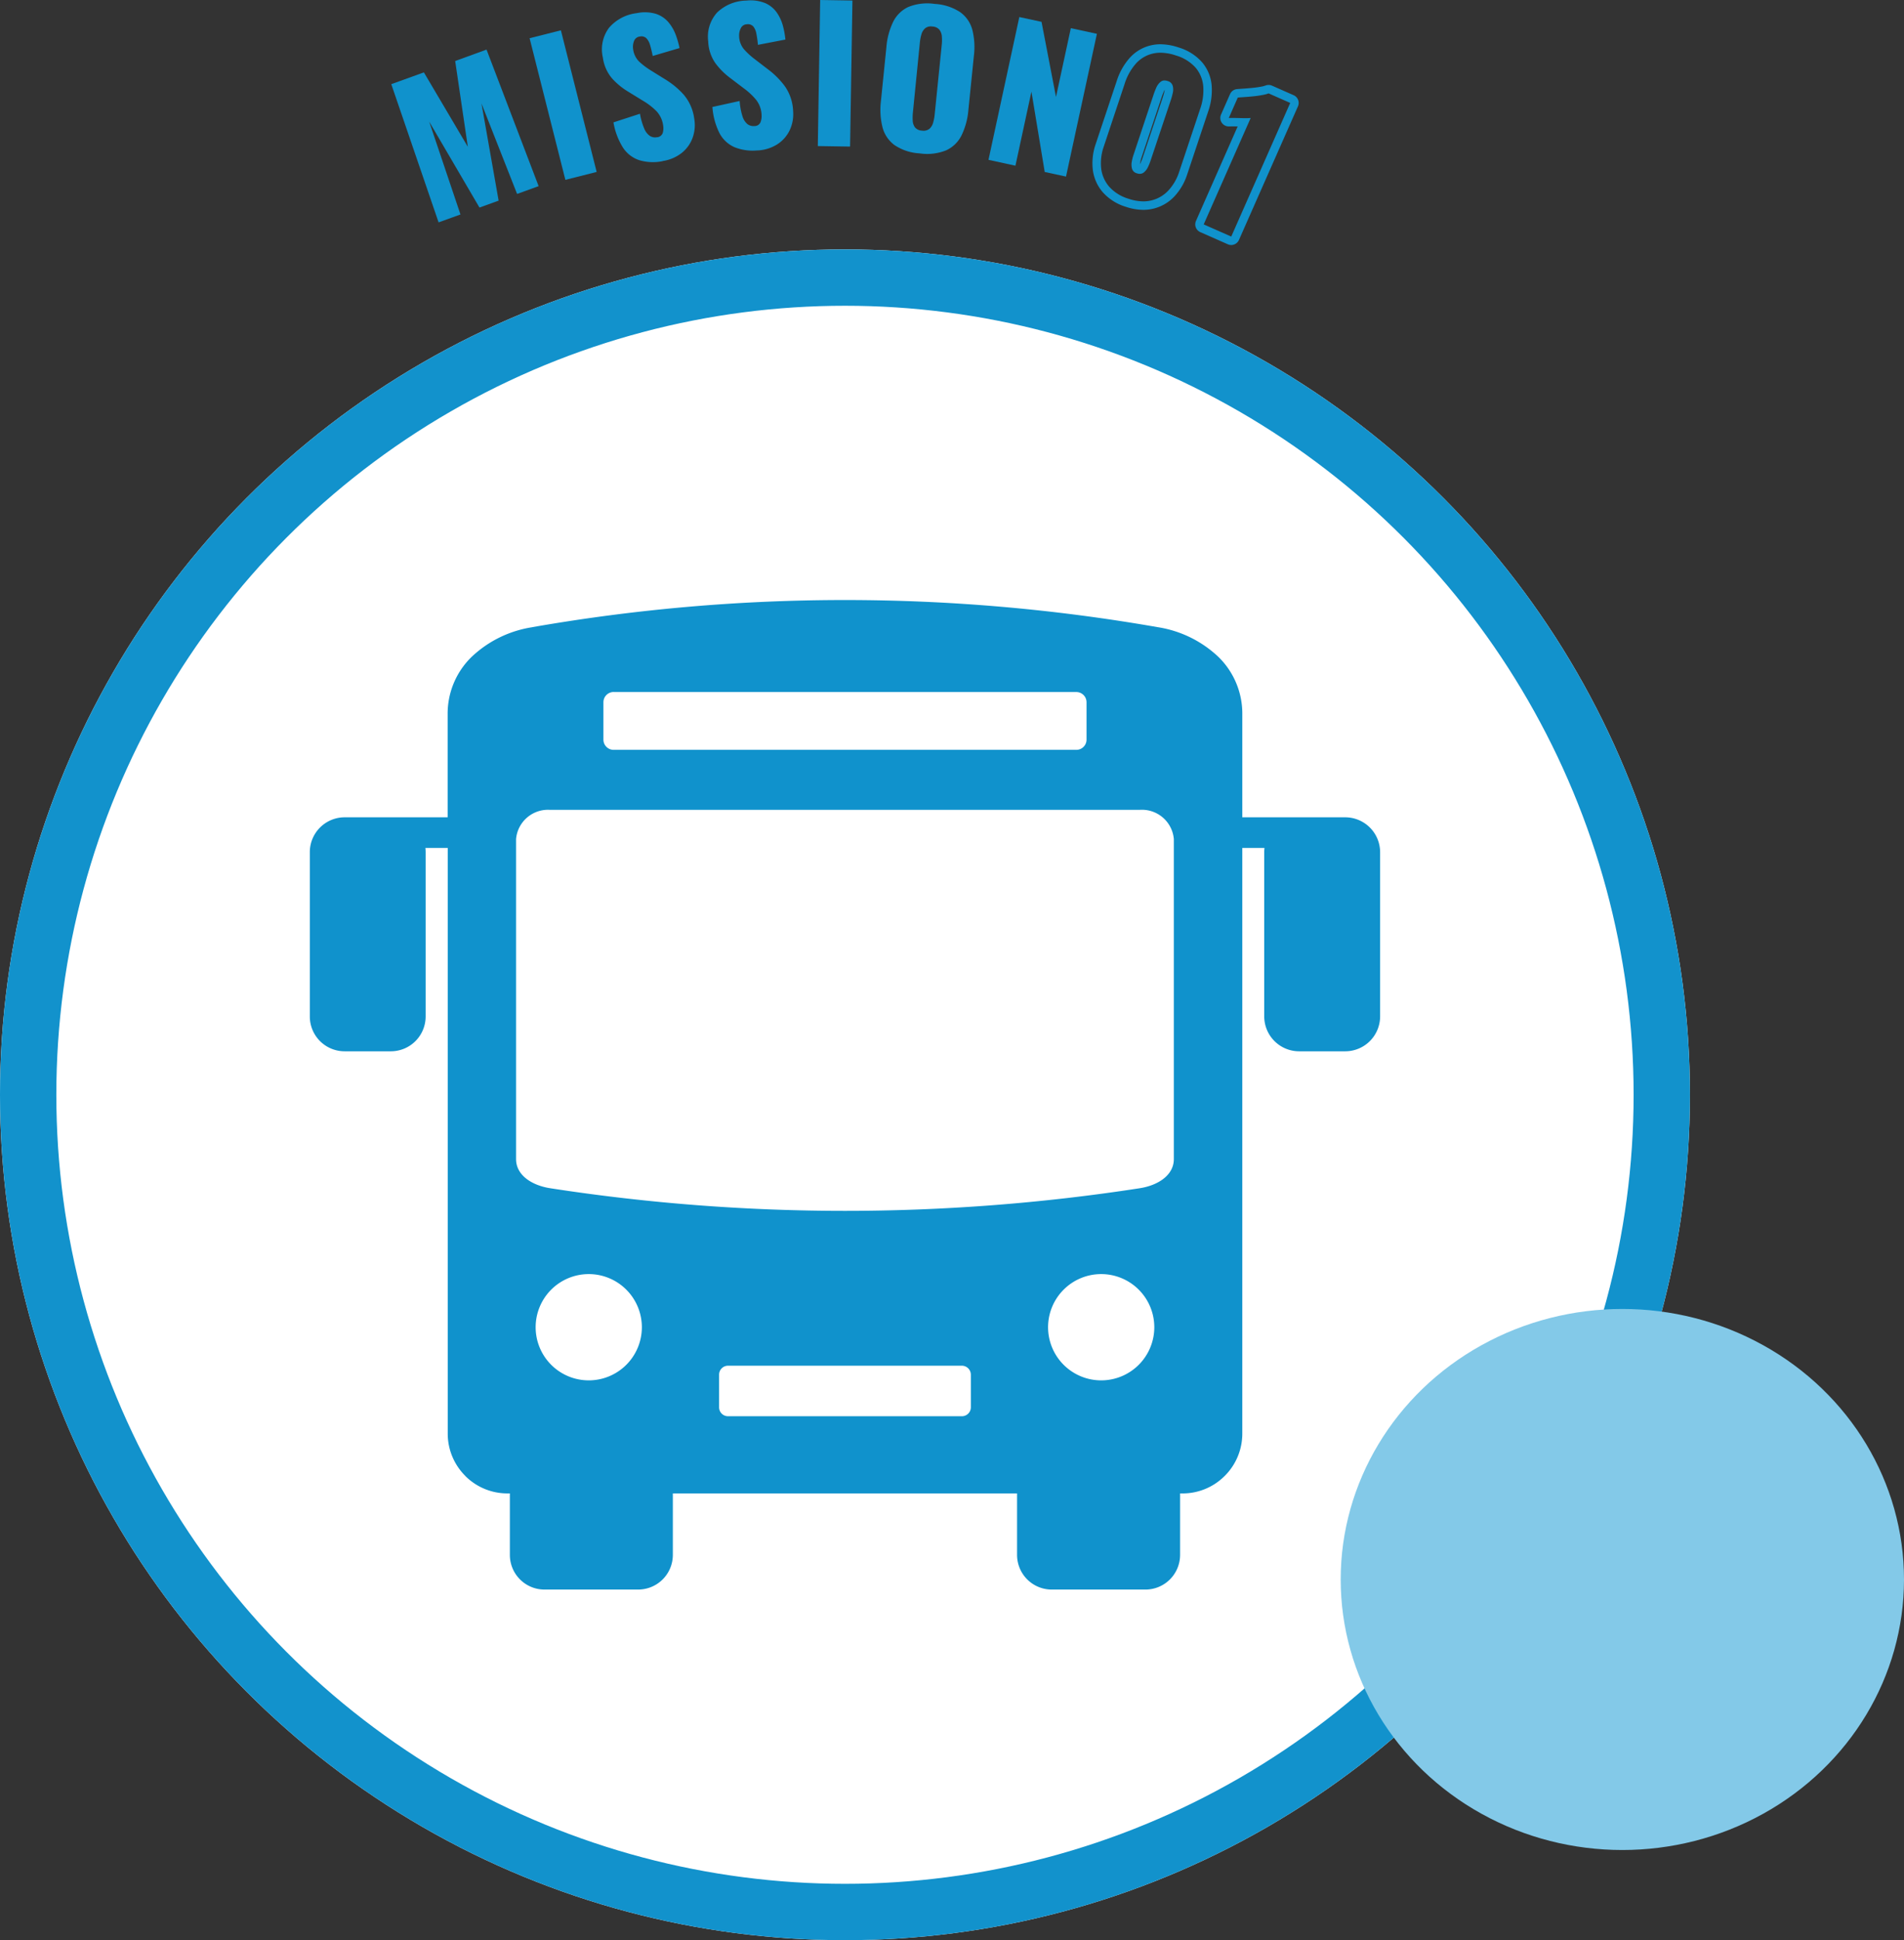 <svg xmlns="http://www.w3.org/2000/svg" width="169" height="172.126"><rect width="100%" height="100%" fill="#333333" stroke="none"/><defs><clipPath id="a"><path data-name="長方形 1112" fill="none" d="M0 0h95v87.786H0z"/></clipPath><clipPath id="b"><path data-name="長方形 1123" transform="translate(0 .001)" fill="none" d="M0 0h80.54v21.737H0z"/></clipPath></defs><g data-name="グループ 7492"><g data-name="コンポーネント 6 – 4" transform="translate(0 22.126)"><g data-name="グループ 1414"><g data-name="楕円形 7" fill="#fff" stroke="#1292cc" stroke-width="5"><circle cx="75" cy="75" r="75" stroke="none"/><circle cx="75" cy="75" r="72.5" fill="none"/></g><g data-name="グループ 1413"><g data-name="グループ 1412" clip-path="url(#a)" transform="translate(27.5 31.107)"><path data-name="パス 1648" d="M19.743 2.407a161.224 161.224 0 0155.515 0 10.078 10.078 0 015.392 2.641 7.02 7.02 0 012.118 5.073v9.155h9.148A3.1 3.1 0 0195 22.362V36.95a3.1 3.1 0 01-3.085 3.085H87.8a3.1 3.1 0 01-3.086-3.085V22.362a3.01 3.01 0 01.023-.37h-1.97v51.97a5.286 5.286 0 01-1.555 3.738l-.008.007a5.265 5.265 0 01-3.735 1.552h-.224v5.458a3.077 3.077 0 01-3.069 3.07h-8.332a3.078 3.078 0 01-3.069-3.07v-5.459H32.222v5.458a3.078 3.078 0 01-3.07 3.07h-8.331a3.061 3.061 0 01-2.165-.9 3.07 3.07 0 01-.9-2.165v-5.463h-.22a5.274 5.274 0 01-3.74-1.552v-.007a5.286 5.286 0 01-1.555-3.737V21.993h-1.98c.012.123.019.242.019.37V36.95a3.089 3.089 0 01-3.08 3.085H3.085A3.089 3.089 0 010 36.95V22.362a3.091 3.091 0 013.085-3.086h9.148v-9.154a7.024 7.024 0 012.118-5.069 10.033 10.033 0 015.388-2.641m7.217 5.75h41.08a.907.907 0 01.905.905v3.324a.906.906 0 01-.905.9H26.96a.908.908 0 01-.9-.9V9.063a.909.909 0 01.9-.905m10.157 59.77H57.88a.8.8 0 01.793.793v2.9a.793.793 0 01-.793.788H37.117a.79.79 0 01-.79-.788v-2.9a.794.794 0 01.79-.793M24.757 59.8a4.714 4.714 0 104.715 4.715 4.714 4.714 0 00-4.715-4.715m45.486 0a4.714 4.714 0 11-4.715 4.715 4.714 4.714 0 014.715-4.715m-48.9-41.187h52.316A2.843 2.843 0 0176.69 21.2v28.4c0 1.42-1.39 2.329-3.031 2.583a171.428 171.428 0 01-52.318 0c-1.645-.254-3.035-1.163-3.035-2.583V21.2a2.845 2.845 0 013.035-2.585" fill="#1092cc" fill-rule="evenodd"/></g></g></g><ellipse data-name="楕円形 8" cx="25" cy="24" rx="25" ry="24" transform="translate(119 94)" fill="#83c9e8"/></g><g data-name="グループ 7491"><path data-name="パス 1669" d="M40.402 5.413l1.122 7.609-3.9-6.6-2.894 1.045 4.2 12.261 1.942-.7-2.776-8.237 4.462 7.623 1.7-.614-1.522-8.621 3.162 8.027 1.911-.692L43.185 4.4z" fill="#1092cc"/><path data-name="長方形 1121" fill="#1092cc" d="M47.008 3.391l2.777-.702 3.175 12.565-2.777.702z"/><g data-name="グループ 1423"><g data-name="グループ 1422" clip-path="url(#b)" fill="#1092cc" transform="translate(34.73)"><path data-name="パス 1670" d="M24.074 14.3A4.281 4.281 0 0122 14.207a2.762 2.762 0 01-1.436-1.114 6.146 6.146 0 01-.843-2.236l2.354-.766a5.88 5.88 0 00.371 1.3 1.48 1.48 0 00.5.662.863.863 0 00.629.123.573.573 0 00.526-.4 1.562 1.562 0 00.029-.653 2.308 2.308 0 00-.6-1.27 5.98 5.98 0 00-1.209-.926l-1.265-.778A6.253 6.253 0 0119.6 6.96a3.583 3.583 0 01-.819-1.85 3.207 3.207 0 01.547-2.646 3.844 3.844 0 012.477-1.3 3.433 3.433 0 011.707.072 2.476 2.476 0 011.1.749 3.826 3.826 0 01.64 1.111 7.663 7.663 0 01.333 1.169l-2.38.7c-.074-.377-.153-.7-.236-.975a1.382 1.382 0 00-.337-.608.641.641 0 00-.575-.14.618.618 0 00-.52.428 1.377 1.377 0 00-.071.693 1.9 1.9 0 00.532 1.1 6.714 6.714 0 001.049.79l1.213.754a7.355 7.355 0 011.681 1.374 4.1 4.1 0 01.947 2.13 3.331 3.331 0 01-.138 1.7 3.029 3.029 0 01-.966 1.353 3.564 3.564 0 01-1.7.723"/><path data-name="パス 1671" d="M32.5 13.343a4.3 4.3 0 01-2.056-.294 2.764 2.764 0 01-1.319-1.25 6.14 6.14 0 01-.621-2.308l2.418-.532a5.8 5.8 0 00.242 1.331 1.479 1.479 0 00.436.71.864.864 0 00.613.183.57.57 0 00.562-.343 1.546 1.546 0 00.093-.647 2.315 2.315 0 00-.474-1.324 6.034 6.034 0 00-1.112-1.039l-1.183-.9a6.273 6.273 0 01-1.333-1.33 3.584 3.584 0 01-.634-1.922 3.2 3.2 0 01.8-2.579A3.839 3.839 0 0131.527.051a3.435 3.435 0 011.692.238 2.465 2.465 0 011.02.854 3.824 3.824 0 01.528 1.167 7.6 7.6 0 01.216 1.2l-2.438.469a9.76 9.76 0 00-.139-.992 1.382 1.382 0 00-.275-.64.639.639 0 00-.558-.194.617.617 0 00-.561.374 1.394 1.394 0 00-.138.683 1.9 1.9 0 00.422 1.15 6.583 6.583 0 00.966.889l1.133.87a7.306 7.306 0 011.539 1.532 4.105 4.105 0 01.734 2.212 3.337 3.337 0 01-.3 1.68 3.031 3.031 0 01-1.094 1.252 3.57 3.57 0 01-1.767.552"/><path data-name="長方形 1122" d="M37.859 12.958L38.069 0l2.864.046-.21 12.958z"/><path data-name="パス 1672" d="M46.9 13.607a4.432 4.432 0 01-2.241-.741 2.861 2.861 0 01-1.061-1.588 6.384 6.384 0 01-.136-2.313l.486-4.791a6.308 6.308 0 01.6-2.239A2.831 2.831 0 0145.9.616a4.5 4.5 0 012.339-.268 4.56 4.56 0 012.265.736 2.821 2.821 0 011.072 1.564 6.287 6.287 0 01.135 2.313l-.486 4.792a6.376 6.376 0 01-.6 2.239 2.854 2.854 0 01-1.366 1.341 4.527 4.527 0 01-2.368.274m.2-2.021a.859.859 0 00.675-.156 1.13 1.13 0 00.329-.546 4.069 4.069 0 00.136-.71l.63-6.208a4.091 4.091 0 00.009-.732 1.112 1.112 0 00-.213-.591.855.855 0 00-.63-.289.811.811 0 00-.644.159 1.118 1.118 0 00-.328.538 4.026 4.026 0 00-.137.718L46.3 9.977a4.485 4.485 0 00-.017.722 1.1 1.1 0 00.2.6.832.832 0 00.623.288"/><path data-name="パス 1673" d="M53.009 14.18l2.737-12.668 1.971.426L59 8.6l1.318-6.1 2.314.5-2.742 12.666-1.89-.409-1.179-7.129L55.4 14.7z"/><path data-name="パス 1674" d="M68.273 4.677a4.406 4.406 0 011.39.25A3.737 3.737 0 0171.4 6.013a2.916 2.916 0 01.67 1.632 4.934 4.934 0 01-.27 2.009l-1.859 5.57a4.429 4.429 0 01-.989 1.7 3.022 3.022 0 01-2.2.94 4.213 4.213 0 01-1.329-.236 3.717 3.717 0 01-1.7-1.065 3.012 3.012 0 01-.711-1.611 4.423 4.423 0 01.234-1.963L65.1 7.42a4.912 4.912 0 01.987-1.77 2.89 2.89 0 011.523-.9 2.938 2.938 0 01.659-.072m-1.819 10.74a.529.529 0 00.331-.109 1.288 1.288 0 00.379-.48 4.64 4.64 0 00.218-.527L69.2 8.853c.057-.172.111-.37.164-.594a1.358 1.358 0 000-.64.621.621 0 00-.456-.43.878.878 0 00-.276-.05.534.534 0 00-.346.12 1.352 1.352 0 00-.382.514q-.14.317-.226.574L65.861 13.8a4.023 4.023 0 00-.135.554 1.361 1.361 0 00.023.615.6.6 0 00.43.406.867.867 0 00.271.048m1.823-11.496a3.689 3.689 0 00-.829.092 3.642 3.642 0 00-1.909 1.127 5.671 5.671 0 00-1.143 2.037l-1.859 5.57a5.2 5.2 0 00-.266 2.3 3.759 3.759 0 00.885 2 4.475 4.475 0 002.035 1.29 4.966 4.966 0 001.566.274 3.774 3.774 0 002.736-1.169 5.217 5.217 0 001.161-1.985l1.858-5.571a5.665 5.665 0 00.309-2.315 3.646 3.646 0 00-.841-2.043A4.48 4.48 0 0069.9 4.216a5.171 5.171 0 00-1.628-.289m-1.818 10.635c0-.026.006-.053.01-.081a3.449 3.449 0 01.108-.448l1.818-5.449a5.97 5.97 0 01.2-.508.726.726 0 01.06-.111.831.831 0 01-.019.124c-.047.2-.095.374-.146.527l-1.818 5.449a4.2 4.2 0 01-.185.443.682.682 0 01-.028.054"/><path data-name="パス 1675" d="M77.873 8.285l1.917.847-5.234 11.855-2.445-1.079 4.169-9.44a4.768 4.768 0 01-.374.014h-.07c-.162 0-.333 0-.512-.007l-.52-.011h-.168c-.1 0-.2 0-.3.007l.8-1.816c.133-.011.32-.024.56-.041s.5-.038.781-.065.548-.065.8-.111a3.341 3.341 0 00.591-.15m0-.75a.754.754 0 00-.272.051 2.585 2.585 0 01-.452.111c-.235.043-.483.076-.743.1s-.522.048-.755.063-.436.031-.571.042a.748.748 0 00-.626.444l-.8 1.816a.751.751 0 00.686 1.053h.036c.083 0 .17-.006.262-.006h.151l.341.007-3.7 8.385a.751.751 0 00.383.989l2.445 1.079a.736.736 0 00.3.064.75.75 0 00.687-.447l5.237-11.854a.75.75 0 00-.384-.989L78.176 7.6a.743.743 0 00-.3-.064"/></g></g></g></g></svg>